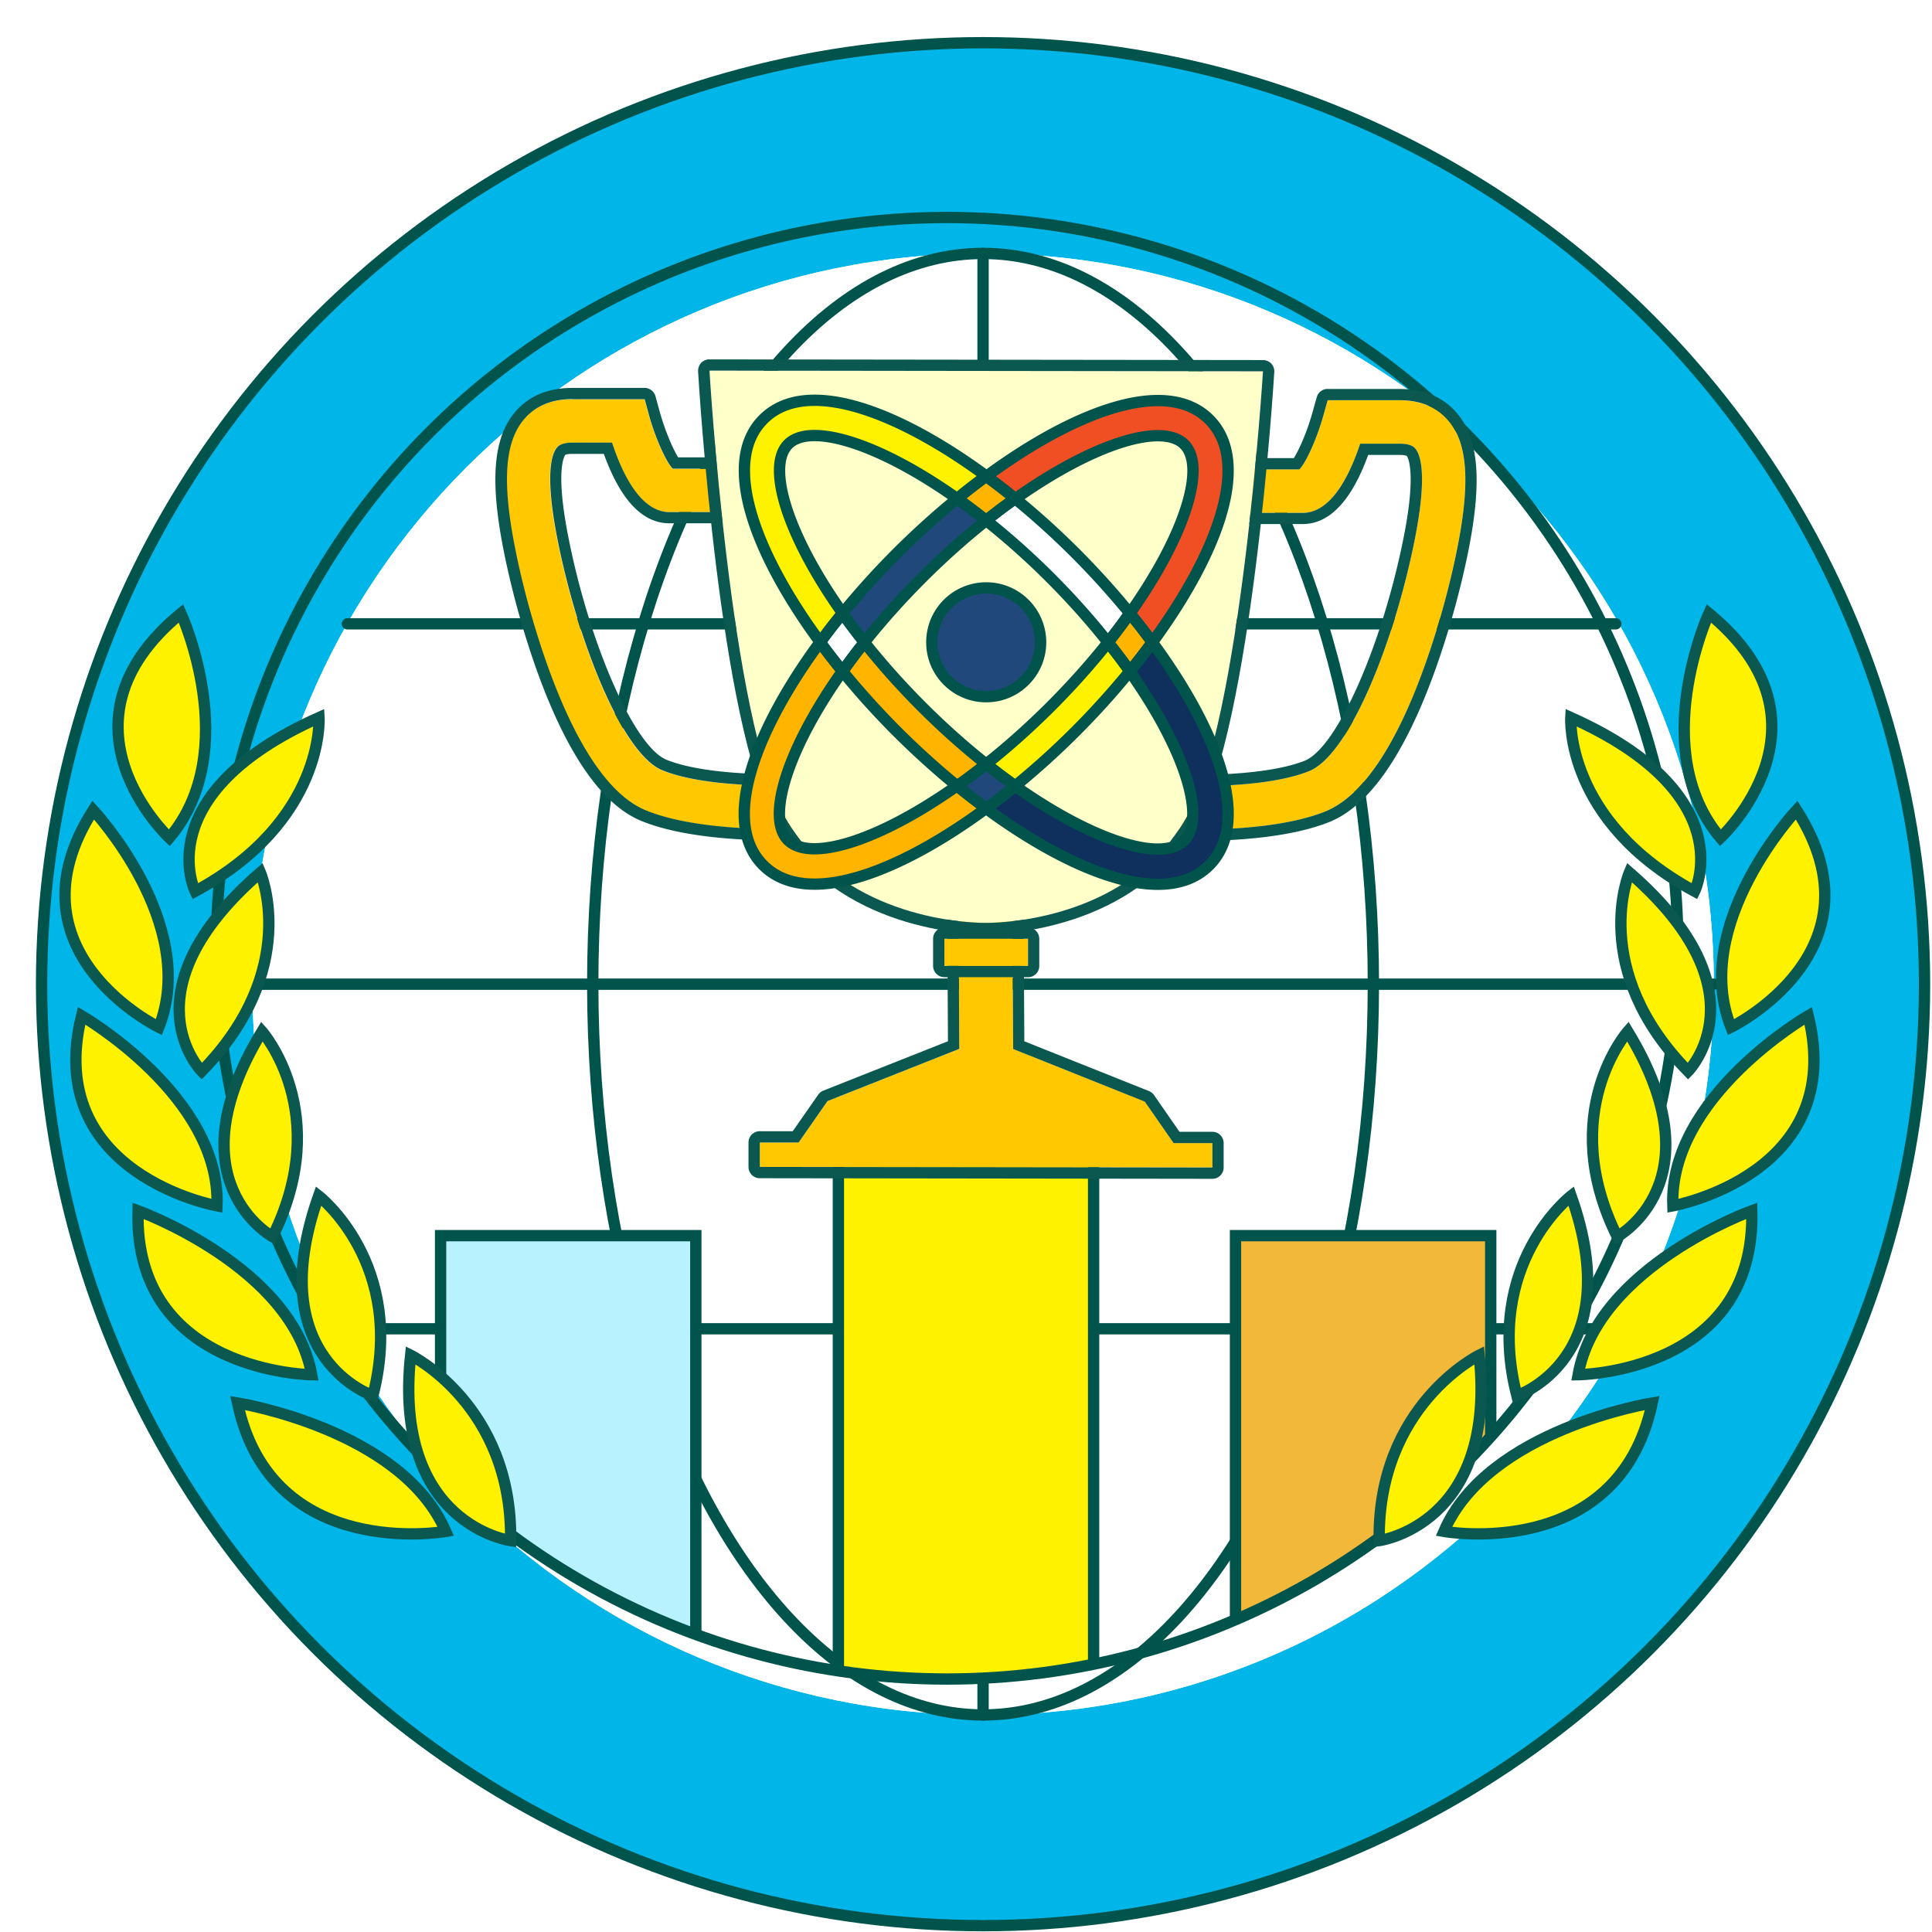 <svg xmlns="http://www.w3.org/2000/svg" id="Layer_1" data-name="Layer 1" viewBox="0 0 256 256"><defs><filter id="drop-shadow-2" width="255.77" height="255.77" x="0" y=".15" filterUnits="userSpaceOnUse"><feOffset dx="4.76" dy="4.76"/><feGaussianBlur result="blur"/><feFlood flood-color="#000" flood-opacity=".06"/><feComposite in2="blur" operator="in"/><feComposite in="SourceGraphic"/></filter><filter id="drop-shadow-3" width="134.78" height="113.34" x="60.88" y="42.85" filterUnits="userSpaceOnUse"><feOffset dx="4.76" dy="4.76"/><feGaussianBlur result="blur-2"/><feFlood flood-color="#000" flood-opacity=".06"/><feComposite in2="blur-2" operator="in"/><feComposite in="SourceGraphic"/></filter><filter id="drop-shadow-7" width="70.36" height="70.36" x="93.12" y="47.55" filterUnits="userSpaceOnUse"><feOffset dx="4.76" dy="4.76"/><feGaussianBlur result="blur-3"/><feFlood flood-color="#000" flood-opacity=".06"/><feComposite in2="blur-3" operator="in"/><feComposite in="SourceGraphic"/></filter><filter id="drop-shadow-8" width="65.31" height="129.69" x="177.23" y="75.3" filterUnits="userSpaceOnUse"><feOffset dx="4.76" dy="4.76"/><feGaussianBlur result="blur-4"/><feFlood flood-color="#000" flood-opacity=".06"/><feComposite in2="blur-4" operator="in"/><feComposite in="SourceGraphic"/></filter><filter id="drop-shadow-9" width="65.31" height="129.69" x="7.86" y="75.3" filterUnits="userSpaceOnUse"><feOffset dx="-4.76" dy="4.76"/><feGaussianBlur result="blur-5"/><feFlood flood-color="#000" flood-opacity=".06"/><feComposite in2="blur-5" operator="in"/><feComposite in="SourceGraphic"/></filter><clipPath id="clippath"><path d="M125.49 28.83c-53.47 0-96.82 43.34-96.82 96.82s43.34 96.84 96.82 96.84c27.96 0 53.13-11.83 70.78-30.77 16.19-17.3 26.06-40.53 26.06-66.07 0-53.47-43.34-96.82-96.84-96.82Z" style="fill:none"/></clipPath><style>.cls-4,.cls-5,.cls-6{stroke-width:1.5px}.cls-4,.cls-5{stroke:#00544b}.cls-4,.cls-6,.cls-9{stroke-miterlimit:10}.cls-10{fill:#fff}.cls-4,.cls-5{fill:none}.cls-12{fill:#21487b}.cls-16{fill:#ffc800}.cls-5{stroke-linecap:round;stroke-linejoin:round}.cls-6,.cls-9{stroke:#0b5851;fill:#fff200}.cls-9{stroke:#fff200}.cls-20{fill:#ffb400}.cls-21{fill:#0b5851}</style></defs><g style="filter:url(#drop-shadow-2)"><path d="M196.27 191.71c16.19-17.3 26.06-40.53 26.06-66.07 0-53.47-43.34-96.82-96.84-96.82s-96.81 43.35-96.81 96.83 43.34 96.84 96.82 96.84c27.96 0 53.13-11.83 70.78-30.77ZM125.49.89c68.9 0 124.77 55.85 124.77 124.75s-55.87 124.75-124.77 124.75S.74 194.55.74 125.65 56.61.89 125.49.89Z" style="fill:#00b5e7"/><path d="M125.49 28.83c-53.47 0-96.82 43.34-96.82 96.82s43.34 96.84 96.82 96.84c27.96 0 53.13-11.83 70.78-30.77 16.19-17.3 26.06-40.53 26.06-66.07 0-53.47-43.34-96.82-96.84-96.82Z" class="cls-10"/><circle cx="125.5" cy="125.65" r="124.75" class="cls-5"/><ellipse cx="125.5" cy="125.65" class="cls-5" rx="51.72" ry="96.83"/><path d="M28.68 125.65h193.65M41.27 77.9h168.07M40.21 171.31h170.33M125.5 28.82v193.66" class="cls-5"/></g><g style="clip-path:url(#clippath)"><path d="M58.38 163.73H92.2v75.83H58.38z" style="stroke-miterlimit:10;stroke:#00544b;stroke-width:1.5px;fill:#b8f2ff"/><path d="M111.09 148.93h33.82v96.59h-33.82z" style="fill:#fff200;stroke-miterlimit:10;stroke:#00544b;stroke-width:1.5px"/><path d="M163.71 163.73h33.82v113.62h-33.82z" style="fill:#f2b839;stroke-miterlimit:10;stroke:#00544b;stroke-width:1.5px"/></g><circle cx="125.5" cy="125.65" r="96.83" class="cls-5"/><g style="filter:url(#drop-shadow-3)"><path d="M153.39 105.17c-2.9 0-4.96-.14-5.17-.16l.4-5.74c.13 0 13.31.88 20.08-1.85 5.39-2.18 11.36-17.33 14.01-30.73 1.68-8.48.77-11.15.08-11.99-.15-.18-.55-.67-2.07-.67h-5.25c-1.52 4.57-3.97 9.17-7.63 9.17h-10.6v-5.76h10.17c.87-.86 2.32-4.07 3.16-7.06l.59-2.1h9.57c2.81.01 5 .95 6.51 2.79 2.47 3.01 2.81 8.18 1.11 16.76-1.35 6.84-3.64 14.38-6.1 20.18-3.46 8.14-7.3 13.11-11.4 14.76-5.05 2.04-12.5 2.42-17.46 2.41Zm-55.12-.07c2.9 0 4.96-.13 5.17-.14l-.38-5.74c-.13 0-13.31.85-20.08-1.9-5.39-2.19-11.32-17.36-13.94-30.76-1.66-8.48-.74-11.15-.05-11.99.15-.18.55-.67 2.07-.67h5.25c1.51 4.59 3.95 9.2 7.61 9.2h10.6v-5.74H84.35c-.87-.89-2.31-4.1-3.14-7.1l-.58-2.1h-9.57c-2.81-.02-5.01.91-6.52 2.75-2.48 3-2.83 8.17-1.16 16.76 1.34 6.84 3.6 14.39 6.05 20.2 3.44 8.15 7.27 13.12 11.36 14.79 5.04 2.05 12.49 2.45 17.45 2.46Zm57.62 41.6v3.23l-59.97-.07v-3.23h5.14l3.83-5.48 17.46-6.92-.1-18.24 7.14.01.1 18.23 17.45 6.97 3.81 5.5h5.14z" class="cls-16"/><path d="M171.16 48.27h9.57c2.81.01 5 .95 6.51 2.79 2.47 3.01 2.81 8.18 1.11 16.76-1.35 6.84-3.64 14.38-6.1 20.18-3.46 8.14-7.3 13.11-11.4 14.76-5.01 2.02-12.38 2.41-17.34 2.41h-.12c-2.9 0-4.96-.14-5.17-.16l.4-5.74c.05 0 2.1.14 4.98.14 4.48 0 10.98-.33 15.1-1.99 5.39-2.18 11.36-17.33 14.01-30.73 1.68-8.48.77-11.15.08-11.99-.15-.18-.55-.67-2.07-.67h-5.25c-1.52 4.57-3.97 9.17-7.63 9.17h-10.6v-5.76h10.17c.87-.86 2.32-4.07 3.16-7.06l.59-2.1m0-1.51a1.5 1.5 0 0 0-1.44 1.09l-.59 2.1c-.73 2.59-1.79 4.96-2.45 5.98h-9.44v-.01a1.499 1.499 0 0 0-1.5 1.5v5.75c0 .83.66 1.5 1.49 1.5h10.6c3.56.01 6.49-3.07 8.7-9.16h4.19c.71 0 .93.14.93.14.04.06 1.36 1.8-.41 10.74-2.84 14.34-8.84 27.9-13.1 29.63-3.01 1.21-8.17 1.88-14.54 1.88-2.85 0-4.86-.13-4.88-.14h-.1c-.78 0-1.44.61-1.5 1.4l-.4 5.74a1.5 1.5 0 0 0 1.39 1.6c.23.02 2.3.16 5.28.16h.12c5.32 0 12.74-.44 17.9-2.52 4.48-1.81 8.59-7.04 12.22-15.56 2.51-5.89 4.82-13.55 6.2-20.48 1.79-9.06 1.35-14.61-1.43-18-1.81-2.2-4.39-3.32-7.67-3.33h-9.57v-.01ZM71.07 48.14h9.59l.58 2.12c.83 3 2.27 6.21 3.14 7.08h10.17v5.76h-10.6c-3.66-.02-6.1-4.63-7.61-9.21h-5.25c-1.51 0-1.91.49-2.06.67-.69.84-1.61 3.51.05 11.99 2.62 13.4 8.55 28.57 13.94 30.76 4.19 1.7 10.84 2.03 15.33 2.03 2.76 0 4.7-.12 4.75-.13l.38 5.74c-.22.01-2.21.14-5.04.14h-.13c-4.96 0-12.41-.41-17.45-2.46-4.09-1.66-7.92-6.64-11.36-14.79-2.45-5.81-4.72-13.36-6.05-20.2-1.68-8.58-1.32-13.75 1.16-16.76 1.51-1.83 3.7-2.76 6.5-2.76m-.05-1.48c-3.27 0-5.85 1.11-7.66 3.31-2.79 3.38-3.24 8.93-1.47 18 1.36 6.94 3.65 14.6 6.14 20.49 3.6 8.53 7.7 13.77 12.18 15.59 5.19 2.11 12.66 2.56 18.01 2.57h.13c2.91 0 4.93-.13 5.15-.15.83-.06 1.45-.77 1.4-1.6l-.38-5.74a1.5 1.5 0 0 0-1.5-1.4h-.1c-.02 0-1.92.12-4.65.12-6.47 0-11.72-.68-14.76-1.92-4.26-1.73-10.23-15.31-13.03-29.66-1.75-8.94-.43-10.68-.37-10.75.01 0 .25-.12.91-.12h4.19c2.2 6.1 5.12 9.2 8.68 9.2h10.6v.01a1.499 1.499 0 0 0 1.5-1.5v-5.75c0-.83-.66-1.5-1.49-1.5H85.1c-.65-1.04-1.71-3.41-2.43-6l-.58-2.1c-.18-.65-.77-1.1-1.44-1.1h-9.57l-.02-.01Zm51.19 69.35h7.14l.1 18.25 17.44 6.97 3.82 5.5h5.14v3.23l-59.97-.08v-3.23h5.14l3.83-5.49 17.46-6.92-.1-18.24m0-1.49a1.499 1.499 0 0 0-1.5 1.51l.1 17.21-16.51 6.54c-.27.11-.51.29-.68.54l-3.38 4.84h-4.36a1.499 1.499 0 0 0-1.5 1.5v3.23c0 .83.67 1.5 1.49 1.5l59.97.08a1.499 1.499 0 0 0 1.5-1.5v-3.23c0-.83-.67-1.5-1.49-1.5h-4.36l-3.37-4.86c-.17-.24-.4-.43-.68-.54l-16.51-6.59-.1-17.23c0-.82-.67-1.49-1.5-1.49h-7.14Z" class="cls-21"/><path d="m120.384 119.627 11.08.014-.005 3.59-11.08-.014z" class="cls-16"/><path d="M120.38 119.63h11.08v3.6h-11.08v-3.6m0-1.5a1.499 1.499 0 0 0-1.5 1.5v3.59c0 .83.67 1.5 1.49 1.5h11.08v.01a1.499 1.499 0 0 0 1.5-1.5v-3.59c0-.83-.67-1.5-1.49-1.5h-11.08v-.01Z" class="cls-21"/><path d="M162.58 44.44s-2.86 46.39-10.19 59.21c-7.33 12.81-22.93 13.89-26.58 13.88s-19.24-1.12-26.54-13.95c-7.3-12.83-10.04-59.23-10.04-59.23l73.35.09Z" style="fill:#ffffc9"/><path d="m89.24 44.35 73.35.09s-2.86 46.39-10.19 59.21c-7.32 12.79-22.87 13.88-26.55 13.88h-.02c-3.64 0-19.24-1.12-26.54-13.95-7.3-12.83-10.04-59.23-10.04-59.23m-.01-1.5c-.41 0-.81.17-1.09.47-.28.3-.43.71-.41 1.12.11 1.91 2.85 46.9 10.24 59.89 8.11 14.27 25.84 14.71 27.84 14.71 2.02 0 19.74-.41 27.88-14.64 7.42-12.97 10.27-57.95 10.39-59.86.03-.41-.12-.82-.4-1.12-.28-.3-.68-.47-1.09-.47l-73.35-.09Z" class="cls-21"/></g><g style="filter:url(#drop-shadow-7)"><path d="M155.46 50.81c5.69 5.69 1.08 17.81-7.53 29.54-.94-1.29-1.94-2.57-2.97-3.84 7.41-10.46 10.12-19.49 7.21-22.39-2.91-2.91-11.94-.2-22.4 7.21a74.571 74.571 0 0 0-3.84-2.97c11.72-8.62 23.85-13.22 29.55-7.53Z" style="fill:#f04e23"/><path d="M147.93 80.35c8.62 11.72 13.22 23.85 7.53 29.55-5.7 5.69-17.82 1.08-29.55-7.53 1.29-.94 2.58-1.93 3.84-2.97 10.46 7.4 19.5 10.11 22.4 7.2 2.91-2.91.2-11.94-7.21-22.39 1.04-1.27 2.04-2.55 2.97-3.84Z" style="fill:#0f2f5d"/><path d="M144.95 76.5c1.03 1.27 2.04 2.55 2.97 3.84-.94 1.29-1.93 2.57-2.97 3.84-.89-1.26-1.85-2.54-2.89-3.83 1.03-1.3 2-2.59 2.89-3.85Z" class="cls-20"/><path d="M144.95 76.5c-.89 1.26-1.85 2.55-2.89 3.85a100.08 100.08 0 0 0-7.62-8.53 100.08 100.08 0 0 0-8.53-7.62c1.3-1.03 2.58-2 3.84-2.89 2.76 2.24 5.45 4.68 7.98 7.21s4.96 5.22 7.21 7.97Z" class="cls-10"/><path d="M142.06 80.36c1.03 1.29 2 2.57 2.89 3.83a106.376 106.376 0 0 1-15.19 15.19c-1.26-.9-2.54-1.85-3.84-2.9 2.81-2.22 5.68-4.77 8.53-7.61 2.84-2.84 5.39-5.71 7.62-8.52Z" class="cls-9"/><path d="M131.01 75.25c2.82 2.82 2.82 7.38 0 10.19-2.81 2.82-7.37 2.82-10.19 0-2.81-2.81-2.81-7.37 0-10.19 2.82-2.81 7.38-2.81 10.19 0Z" class="cls-12"/><path d="M125.91 58.34c1.29.94 2.58 1.93 3.84 2.97a80.36 80.36 0 0 0-3.84 2.89c-1.3-1.03-2.58-2-3.84-2.89 1.27-1.03 2.55-2.04 3.84-2.97Z" class="cls-20"/><path d="M129.76 99.38a74.571 74.571 0 0 1-3.84 2.97c-1.29-.94-2.57-1.94-3.84-2.97 1.26-.9 2.54-1.85 3.84-2.9 1.3 1.04 2.58 2 3.84 2.9Zm-7.69-38.06c1.26.89 2.54 1.85 3.84 2.89-2.81 2.23-5.68 4.78-8.52 7.62s-5.39 5.71-7.62 8.52c-1.03-1.3-2-2.58-2.89-3.84 2.25-2.75 4.68-5.44 7.21-7.97 2.53-2.53 5.22-4.96 7.97-7.21Z" class="cls-12"/><path d="M125.91 96.49c-1.3 1.04-2.58 2-3.84 2.9a108.45 108.45 0 0 1-7.97-7.21c-2.53-2.53-4.97-5.23-7.21-7.98a80.36 80.36 0 0 1 2.89-3.84c2.23 2.81 4.77 5.68 7.62 8.53 2.84 2.84 5.71 5.38 8.52 7.61Z" class="cls-20"/><path d="M125.91 58.34c-1.29.94-2.57 1.94-3.84 2.97-10.46-7.41-19.49-10.12-22.39-7.21-2.91 2.91-.2 11.93 7.21 22.39a86.018 86.018 0 0 0-2.97 3.84C95.3 68.61 90.7 56.48 96.39 50.79c5.69-5.69 17.81-1.08 29.54 7.53Z" class="cls-9"/><path d="M122.07 99.38c1.27 1.03 2.55 2.04 3.84 2.97-11.72 8.62-23.85 13.22-29.54 7.53-5.69-5.7-1.08-17.82 7.53-29.55.94 1.29 1.93 2.57 2.97 3.84-7.41 10.46-10.12 19.49-7.21 22.39 2.91 2.91 11.93.2 22.39-7.2Z" class="cls-20"/><path d="M106.89 76.5a80.36 80.36 0 0 0 2.89 3.84c-1.03 1.3-2 2.58-2.89 3.84a79.164 79.164 0 0 1-2.97-3.84c.94-1.29 1.94-2.57 2.97-3.84Z" class="cls-10"/><path d="M155.46 50.81c5.69 5.69 1.08 17.81-7.53 29.54-.94-1.29-1.94-2.57-2.97-3.84 7.41-10.46 10.12-19.49 7.21-22.39-2.91-2.91-11.94-.2-22.4 7.21a74.571 74.571 0 0 0-3.84-2.97c11.72-8.62 23.85-13.22 29.55-7.53Zm-7.53 29.54c8.62 11.72 13.22 23.85 7.53 29.55-5.7 5.69-17.82 1.08-29.55-7.53 1.29-.94 2.58-1.93 3.84-2.97 10.46 7.4 19.5 10.11 22.4 7.2 2.91-2.91.2-11.94-7.21-22.39 1.04-1.27 2.04-2.55 2.97-3.84Z" class="cls-4"/><path d="M144.95 76.5c1.03 1.27 2.04 2.55 2.97 3.84-.94 1.29-1.93 2.57-2.97 3.84-.89-1.26-1.85-2.54-2.89-3.83 1.03-1.3 2-2.59 2.89-3.85Z" class="cls-4"/><path d="M144.95 76.5c-.89 1.26-1.85 2.55-2.89 3.85a100.08 100.08 0 0 0-7.62-8.53 100.08 100.08 0 0 0-8.53-7.62c1.3-1.03 2.58-2 3.84-2.89 2.76 2.24 5.45 4.68 7.98 7.21s4.96 5.22 7.21 7.97Zm-2.89 3.86c1.03 1.29 2 2.57 2.89 3.83a106.376 106.376 0 0 1-15.19 15.19c-1.26-.9-2.54-1.85-3.84-2.9 2.81-2.22 5.68-4.77 8.53-7.61 2.84-2.84 5.39-5.71 7.62-8.52Zm-11.05-5.11c2.82 2.82 2.82 7.38 0 10.19-2.81 2.82-7.37 2.82-10.19 0-2.81-2.81-2.81-7.37 0-10.19 2.82-2.81 7.38-2.81 10.19 0Z" class="cls-4"/><path d="M125.91 58.34c1.29.94 2.58 1.93 3.84 2.97a80.36 80.36 0 0 0-3.84 2.89c-1.3-1.03-2.58-2-3.84-2.89 1.27-1.03 2.55-2.04 3.84-2.97Zm3.85 41.04a74.571 74.571 0 0 1-3.84 2.97c-1.29-.94-2.57-1.94-3.84-2.97 1.26-.9 2.54-1.85 3.84-2.9 1.3 1.04 2.58 2 3.84 2.9Z" class="cls-4"/><path d="M122.07 61.32c1.26.89 2.54 1.85 3.84 2.89-2.81 2.23-5.68 4.78-8.52 7.62s-5.39 5.71-7.62 8.52c-1.03-1.3-2-2.58-2.89-3.84 2.25-2.75 4.68-5.44 7.21-7.97 2.53-2.53 5.22-4.96 7.97-7.21Zm3.84 35.17c-1.3 1.04-2.58 2-3.84 2.9a108.45 108.45 0 0 1-7.97-7.21c-2.53-2.53-4.97-5.23-7.21-7.98a80.36 80.36 0 0 1 2.89-3.84c2.23 2.81 4.77 5.68 7.62 8.53 2.84 2.84 5.71 5.38 8.52 7.61Z" class="cls-4"/><path d="M125.91 58.34c-1.29.94-2.57 1.94-3.84 2.97-10.46-7.41-19.49-10.12-22.39-7.21-2.91 2.91-.2 11.93 7.21 22.39a86.018 86.018 0 0 0-2.97 3.84C95.3 68.61 90.7 56.48 96.39 50.79c5.69-5.69 17.81-1.08 29.54 7.53Zm-3.84 41.04c1.27 1.03 2.55 2.04 3.84 2.97-11.72 8.62-23.85 13.22-29.54 7.53-5.69-5.7-1.08-17.82 7.53-29.55.94 1.29 1.93 2.57 2.97 3.84-7.41 10.46-10.12 19.49-7.21 22.39 2.91 2.91 11.93.2 22.39-7.2Z" class="cls-4"/><path d="M106.89 76.5a80.36 80.36 0 0 0 2.89 3.84c-1.03 1.3-2 2.58-2.89 3.84a79.164 79.164 0 0 1-2.97-3.84c.94-1.29 1.94-2.57 2.97-3.84Z" class="cls-4"/></g><g style="filter:url(#drop-shadow-8)"><path d="M186.57 198.16s23.12 4.14 27.6-17.02c0 0-21.75 3.46-27.6 17.02Z" class="cls-6"/><path d="M177.99 199.38s15.65-2.09 13.25-24.57c0 0-13.52 6.65-13.25 24.57Zm26.36-21.98s23.59-.21 23.01-21.73c0 0-20.46 7.39-23.01 21.73Z" class="cls-6"/><path d="M196.23 180.17s14.82-4.92 7.19-26.47c0 0-11.67 8.99-7.19 26.47Zm20.67-25.15s23.12-4.16 17.94-25.19c0 0-18.51 10.69-17.94 25.19Z" class="cls-6"/><path d="M209.53 159.11s13.49-7.32 1.4-27.2c0 0-9.53 10.79-1.4 27.2Zm15.07-27.76s20.68-10.05 8.7-28.77c0 0-14.1 15.07-8.7 28.77Z" class="cls-6"/><path d="M218.92 137.19s10.43-10.54-7.78-26.34c0 0-5.49 12.81 7.78 26.34Zm4.29-30.93s16.28-15.12-1.54-29.75c0 0-8.28 18.15 1.54 29.75Z" class="cls-6"/><path d="M219.79 113.34s6.34-12.84-16.41-23.02c0 0-.86 13.68 16.41 23.02Z" class="cls-6"/></g><g style="filter:url(#drop-shadow-9)"><path d="M63.83 198.16s-23.12 4.14-27.6-17.02c0 0 21.75 3.46 27.6 17.02Z" class="cls-6"/><path d="M72.42 199.38s-15.65-2.09-13.25-24.57c0 0 13.52 6.65 13.25 24.57ZM46.06 177.4s-23.59-.21-23.01-21.73c0 0 20.46 7.39 23.01 21.73Z" class="cls-6"/><path d="M54.17 180.17s-14.82-4.92-7.19-26.47c0 0 11.67 8.99 7.19 26.47Zm-20.66-25.15s-23.12-4.16-17.94-25.19c0 0 18.51 10.69 17.94 25.19Z" class="cls-6"/><path d="M40.88 159.11s-13.49-7.32-1.4-27.2c0 0 9.53 10.79 1.4 27.2Zm-15.07-27.76s-20.68-10.05-8.7-28.77c0 0 14.1 15.07 8.7 28.77Z" class="cls-6"/><path d="M31.48 137.19s-10.43-10.54 7.78-26.34c0 0 5.49 12.81-7.78 26.34Zm-4.28-30.93s-16.28-15.12 1.54-29.75c0 0 8.28 18.15-1.54 29.75Z" class="cls-6"/><path d="M30.62 113.34s-6.34-12.84 16.41-23.02c0 0 .86 13.68-16.41 23.02Z" class="cls-6"/></g></svg>